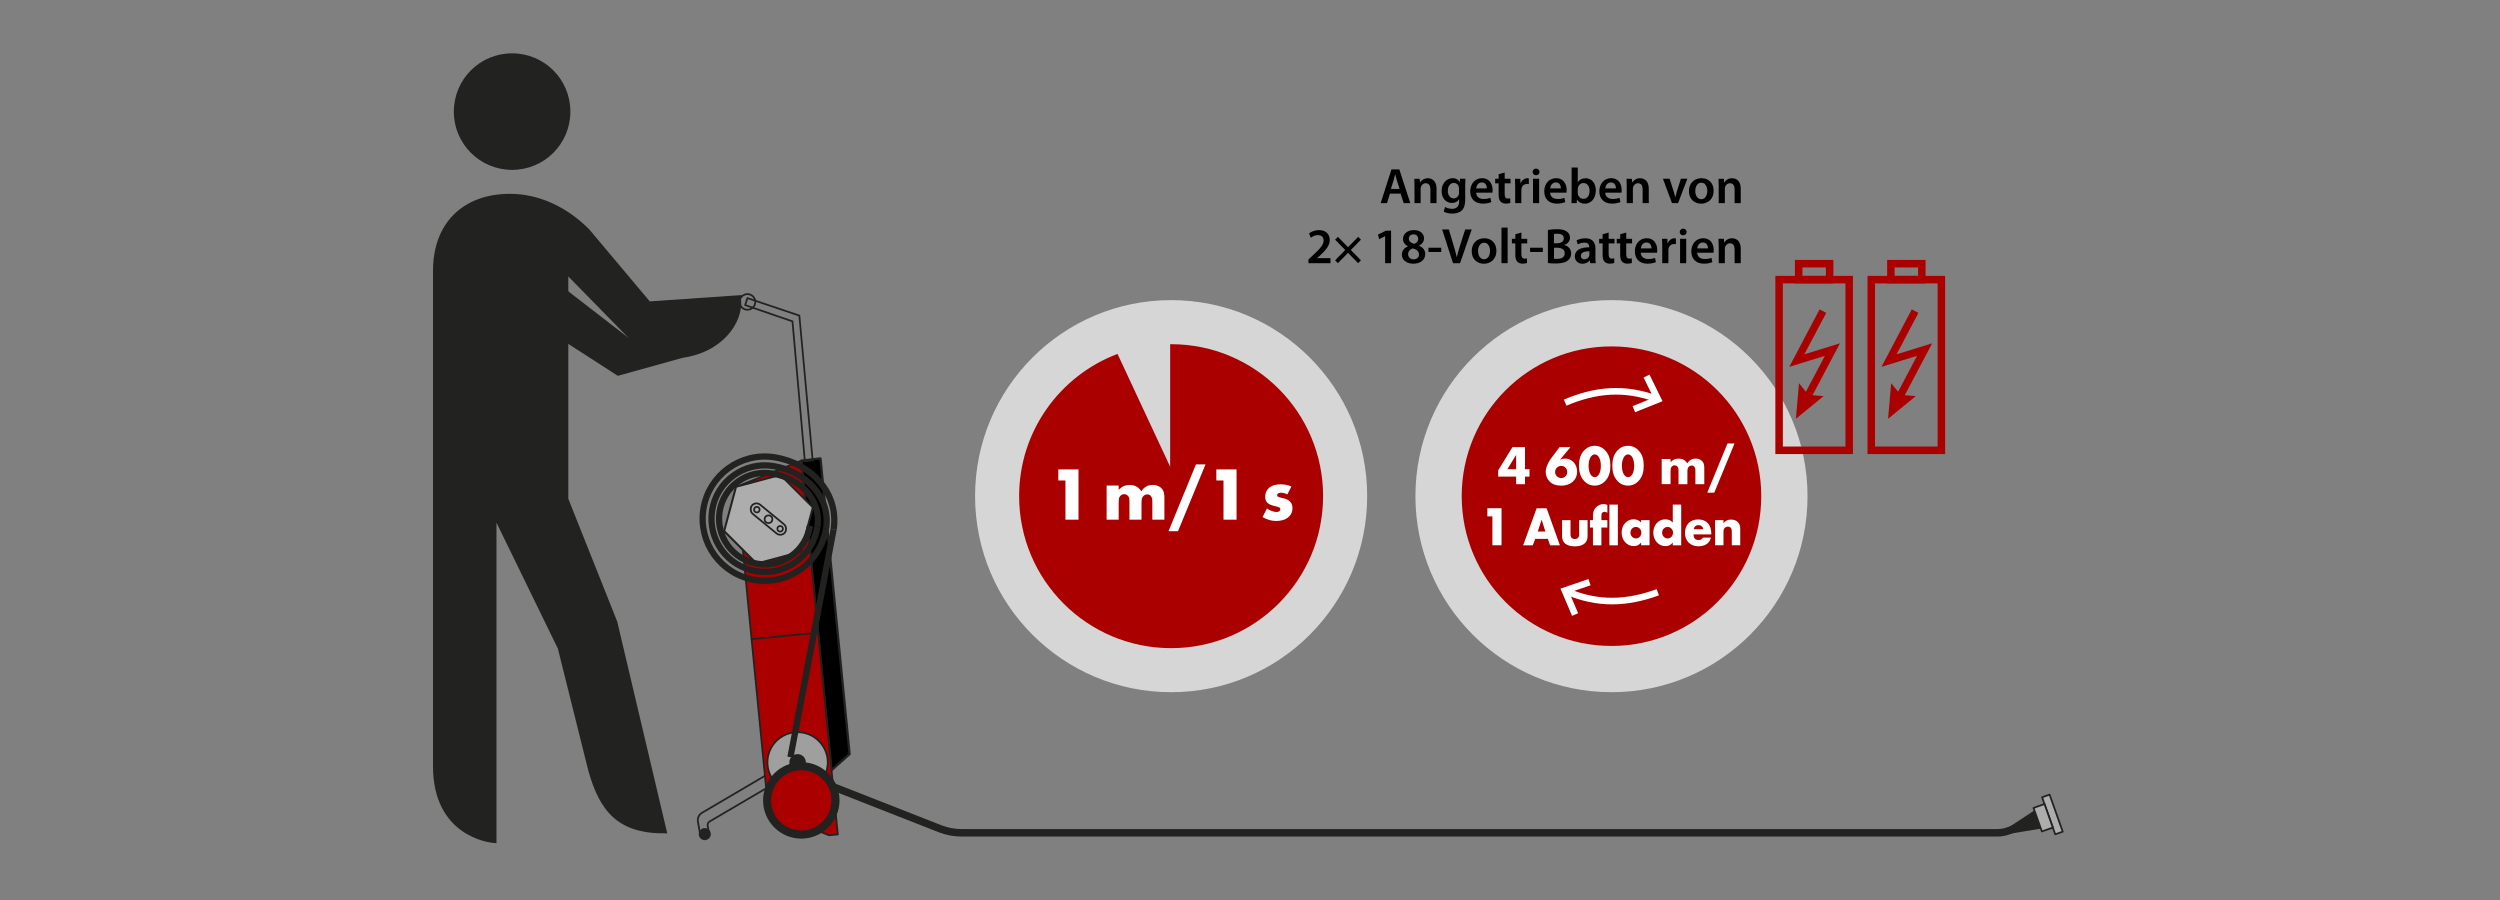 <?xml version="1.0" encoding="UTF-8"?><svg id="Vrstva_2" xmlns="http://www.w3.org/2000/svg" viewBox="0 0 1000 360"><rect x="0" y="0" width="1000" height="360" fill="#808080" stroke="none"/><defs><style>.cls-1{fill:#d6d6d6;}.cls-1,.cls-2,.cls-3,.cls-4,.cls-5{stroke-width:0px;}.cls-6,.cls-7,.cls-8,.cls-9,.cls-10,.cls-11,.cls-12,.cls-13{stroke:#222221;stroke-linejoin:round;}.cls-6,.cls-7,.cls-10,.cls-11,.cls-12,.cls-13{stroke-linecap:round;}.cls-6,.cls-7,.cls-11,.cls-13{stroke-width:.71px;}.cls-6,.cls-10{fill:#adadad;}.cls-14{stroke:#a00;}.cls-14,.cls-8,.cls-15,.cls-9,.cls-13{fill:none;}.cls-14,.cls-9{stroke-width:3px;}.cls-7,.cls-4{fill:#a00;}.cls-8{stroke-width:2.5px;}.cls-15{stroke:#fff;stroke-width:2.64px;}.cls-2,.cls-12{fill:#000;}.cls-3{fill:#222221;}.cls-10{stroke-width:.82px;}.cls-11{fill:#9f9f9f;}.cls-12{stroke-width:.92px;}.cls-5{fill:#fff;}</style></defs><path class="cls-1" d="M644.59,276.88c43.31,0,78.42-35.11,78.42-78.42s-35.11-78.41-78.42-78.41-78.42,35.11-78.42,78.41,35.11,78.42,78.42,78.42"/><path class="cls-4" d="M644.59,258.38c33.09,0,59.91-26.82,59.91-59.91s-26.82-59.91-59.91-59.91-59.91,26.82-59.91,59.91,26.82,59.91,59.91,59.91"/><path class="cls-5" d="M611.8,187.68v2.95h-1.8v3.04h-3.55v-3.04h-7.18v-2.49l5.71-9.29h5.02v8.82h1.8ZM606.44,181.97l-3.49,5.71h3.49v-5.71Z"/><path class="cls-5" d="M628.19,178.86l-4.2,5.04c.87-.36,1.36-.47,2.07-.47,2.71,0,4.78,2.24,4.78,5.2,0,3.35-2.58,5.64-6.35,5.64-1.98,0-3.6-.58-4.67-1.69-.98-1.02-1.53-2.35-1.53-3.75,0-1.67.84-3.8,2.24-5.62l3.29-4.35h4.38ZM622.04,188.79c0,1.33,1.09,2.44,2.44,2.44s2.42-1.11,2.42-2.42c0-1.38-1.09-2.47-2.42-2.47s-2.44,1.09-2.44,2.44Z"/><path class="cls-5" d="M642.47,180.59c1.16,1.44,1.69,3.24,1.69,5.69s-.53,4.2-1.69,5.67c-1.18,1.49-2.75,2.29-4.58,2.29s-3.42-.78-4.6-2.29c-1.18-1.51-1.69-3.24-1.69-5.8,0-2.29.58-4.18,1.69-5.55,1.22-1.51,2.78-2.29,4.6-2.29s3.38.78,4.58,2.29ZM635.43,186.26c0,2.73,1,4.6,2.47,4.6s2.44-1.87,2.44-4.55-1.02-4.55-2.44-4.55-2.47,1.87-2.47,4.51Z"/><path class="cls-5" d="M655.8,180.59c1.16,1.44,1.69,3.24,1.69,5.69s-.53,4.2-1.69,5.67c-1.18,1.49-2.75,2.29-4.58,2.29s-3.42-.78-4.6-2.29c-1.18-1.51-1.69-3.24-1.69-5.8,0-2.29.58-4.18,1.69-5.55,1.22-1.51,2.78-2.29,4.6-2.29s3.38.78,4.58,2.29ZM648.76,186.26c0,2.73,1,4.6,2.47,4.6s2.44-1.87,2.44-4.55-1.02-4.55-2.44-4.55-2.47,1.87-2.47,4.51Z"/><path class="cls-5" d="M668.22,183.61v1.24c1.04-1.02,1.96-1.4,3.27-1.4,1.55,0,2.6.58,3.4,1.87.8-1.24,1.93-1.89,3.42-1.89,1.18,0,2.29.53,2.84,1.36.38.58.56,1.29.56,2.36v6.53h-3.55v-4.98c0-1.02-.02-1.2-.2-1.6-.22-.56-.71-.89-1.29-.89s-1.2.38-1.47.93c-.18.38-.24.8-.24,1.55v4.98h-3.55v-4.98c0-1.07-.02-1.24-.16-1.6-.2-.56-.8-.96-1.38-.96s-1.16.38-1.4.84c-.18.36-.25.82-.25,1.71v4.98h-3.55v-10.06h3.55Z"/><path class="cls-5" d="M693.81,177.39l-8.11,19.68h-2.8l8.09-19.68h2.82Z"/><path class="cls-5" d="M594.95,206.56v-3.27h5.66v14.82h-3.65v-11.55h-2Z"/><path class="cls-5" d="M614.09,215.54l-.97,2.58h-3.86l5.4-14.82h3.99l5.3,14.82h-3.9l-.91-2.58h-5.04ZM616.65,207.87l-1.54,4.73h3.04l-1.5-4.73Z"/><path class="cls-5" d="M628.21,213.76c0,1.22.57,1.84,1.73,1.84s1.71-.62,1.71-1.84v-5.71h3.38v6.4c0,2.67-1.77,4.09-5.09,4.09s-5.11-1.42-5.11-4.09v-6.4h3.38v5.71Z"/><path class="cls-5" d="M640.56,218.12h-3.38v-7.11h-1.2v-2.96h1.2v-1.53c0-1.64.27-2.51,1.08-3.42.84-.96,2-1.49,3.19-1.49.57,0,.91.09,1.5.38v3.09c-.57-.27-.82-.36-1.18-.36-.44,0-.93.31-1.08.67-.11.25-.13.58-.13,1.4v1.27h2.38v2.96h-2.38v7.11ZM647.14,218.12h-3.38v-16.29h3.38v16.29Z"/><path class="cls-5" d="M659.82,208.05v10.06h-3.38v-1.11c-.74,1-1.67,1.44-2.96,1.44-2.72,0-4.83-2.35-4.83-5.4s2.09-5.33,4.81-5.33c1.22,0,2.15.4,2.98,1.31v-.98h3.38ZM652.18,213.05c0,1.29.97,2.33,2.19,2.33s2.17-1.02,2.17-2.31-.97-2.29-2.2-2.29-2.17,1.04-2.17,2.27Z"/><path class="cls-5" d="M672.48,201.83v16.29h-3.38v-1.11c-.74,1-1.67,1.44-2.95,1.44-2.72,0-4.83-2.35-4.83-5.4s2.09-5.33,4.81-5.33c1.22,0,2.15.4,2.98,1.31v-7.2h3.38ZM664.85,213.05c0,1.29.97,2.33,2.19,2.33s2.17-1.02,2.17-2.31-.97-2.29-2.19-2.29-2.17,1.04-2.17,2.27Z"/><path class="cls-5" d="M677.4,213.74c.02,1.51.7,2.27,2.05,2.27.8,0,1.25-.24,1.67-.96h3.25c-.23.84-.44,1.29-.84,1.78-.87,1.07-2.36,1.69-4.07,1.69-3.31,0-5.47-2.11-5.47-5.35s2.05-5.4,5.32-5.4,5.21,2.11,5.21,5.62v.36h-7.11ZM681.37,211.67c-.23-1-.97-1.62-1.98-1.62s-1.73.6-1.9,1.62h3.88Z"/><path class="cls-5" d="M689.39,208.05v1.27c.91-1.11,1.71-1.49,3.06-1.49,1.18,0,2.09.36,2.76,1.11.68.71.89,1.4.89,2.78v6.4h-3.38v-5.09c0-1.02-.02-1.22-.21-1.6-.21-.47-.76-.78-1.35-.78-.55,0-1.08.27-1.41.67-.25.36-.36.73-.36,1.4v5.4h-3.38v-10.06h3.38Z"/><path class="cls-15" d="M663.2,159.78c-13.51-5.18-25.3-3.75-37.14,1.28"/><polyline class="cls-15" points="658.62 150.43 663.2 159.78 653.54 163.67"/><path class="cls-15" d="M625.96,236.24c13.22,5.88,25.07,5.07,37.16.66"/><polyline class="cls-15" points="630.04 245.82 625.96 236.24 635.8 232.87"/><polygon class="cls-12" points="339.84 301.65 332.59 308.08 320.52 184.26 328.19 183.37 339.84 301.65"/><path class="cls-1" d="M468.45,276.88c43.31,0,78.42-35.11,78.42-78.42s-35.11-78.41-78.42-78.41-78.42,35.11-78.42,78.41,35.11,78.42,78.42,78.42"/><path class="cls-4" d="M529.24,198.47c0-33.58-27.22-60.79-60.79-60.79-.13,0-.26,0-.39.01v49.01l-21.05-45.13c-23,8.67-39.36,30.87-39.36,56.9,0,33.58,27.22,60.79,60.79,60.79s60.79-27.22,60.79-60.79"/><path class="cls-5" d="M423.32,192.19v-4.43h8.08v20.11h-5.22v-15.68h-2.86Z"/><path class="cls-5" d="M447.47,194.21v1.69c1.42-1.39,2.65-1.9,4.43-1.9,2.11,0,3.53.78,4.61,2.53,1.09-1.69,2.62-2.56,4.64-2.56,1.6,0,3.11.72,3.86,1.84.51.78.75,1.75.75,3.2v8.86h-4.82v-6.75c0-1.39-.03-1.63-.27-2.17-.3-.75-.96-1.21-1.75-1.21s-1.63.51-1.99,1.27c-.24.51-.33,1.08-.33,2.11v6.75h-4.82v-6.75c0-1.45-.03-1.69-.21-2.17-.27-.75-1.09-1.3-1.87-1.3s-1.57.51-1.9,1.15c-.24.48-.33,1.12-.33,2.32v6.75h-4.82v-13.66h4.82Z"/><path class="cls-5" d="M482.2,185.77l-11,26.71h-3.8l10.98-26.71h3.83Z"/><path class="cls-5" d="M486.54,192.19v-4.43h8.08v20.11h-5.22v-15.68h-2.86Z"/><path class="cls-5" d="M514.94,197.74c-.91-.45-1.78-.66-2.62-.66s-1.48.42-1.48.96c0,.6.36.78,2.17,1.18,2.68.54,3.98,1.84,3.98,4.04,0,3.11-2.56,5.13-6.51,5.13-1.9,0-3.68-.51-5.46-1.57l1.75-3.41c1.27.84,2.74,1.39,3.86,1.39.87,0,1.51-.45,1.51-1.06,0-.66-.42-.9-2.05-1.27-2.89-.6-4.01-1.66-4.01-3.8,0-3.04,2.32-4.94,6.09-4.94,1.66,0,2.89.24,4.4.87l-1.63,3.14Z"/><path class="cls-13" d="M318.42,308.3l-34.58,20.3c-.59.35-.9,1.02-.78,1.7l.66,3.66-3.49.63-1.06-5.89c-.26-1.43.4-2.86,1.66-3.59l34.38-20.22c.7-.41,1.08-1.2.97-2.01l-1.04-7.48c-.3-1.38.57-2.74,1.95-3.04,1.38-.3,2.74.57,3.04,1.95l1.25,8.98"/><polygon class="cls-7" points="307.34 324.39 331.6 334.12 335.13 333.78 320.52 184.26 294.67 194.68 307.34 324.39"/><line class="cls-13" x1="300.62" y1="255.65" x2="327.24" y2="253.05"/><circle class="cls-3" cx="281.91" cy="333.64" r="2.41"/><polygon class="cls-13" points="298.06 122.04 298.98 119.24 319.74 126.24 325.06 184.16 321.94 184.46 316.99 128.54 298.06 122.04"/><circle class="cls-11" cx="319.04" cy="304.94" r="12.06"/><circle class="cls-3" cx="319.04" cy="304.94" r="3.3"/><circle class="cls-13" cx="298.98" cy="120.77" r="3.13"/><path class="cls-9" d="M815.04,328.05l-11.71,4.29c-1.41.52-2.91.78-4.41.78h-414.32c-2.88,0-5.73-.53-8.42-1.56l-57.52-22.57"/><rect class="cls-6" x="813.04" y="324.19" width="15.72" height="3.18" transform="translate(853.42 -556.8) rotate(70.46)"/><rect class="cls-6" x="812.22" y="324.77" width="9.98" height="4.65" transform="translate(852.2 -552.45) rotate(70.46)"/><rect class="cls-6" x="296.32" y="210.29" width="15.72" height="3.18" transform="translate(207.09 -145.88) rotate(39.96)"/><rect class="cls-6" x="301.7" y="206.56" width="9.98" height="4.65" transform="translate(205.75 -148.19) rotate(39.96)"/><circle class="cls-3" cx="320.52" cy="320.16" r="15.29"/><path class="cls-3" d="M216.81,130.8l30.32,19.53,25.91-7.2c15.58-2.17,24.2-13.65,23.41-23.25l-44.97,15.31-24.19-18.68c-9.2-7.57-8.99-15.92-21.83-15.88"/><path class="cls-3" d="M263.6,137.54l-11.63-1.8-24.65-25.16v88.92l19.57,49.12,20.01,84.71c-19.79.43-26.97-8.87-31.53-24.89l-12.22-49-24.56-50.37v128.18c-3.75,0-25.39-3.33-25.39-30.8V108.33c0-19.15,12.07-30.8,30.81-30.8,11.23,0,22.48,4.99,31.63,14.15l24.26,28.87,36.93-2.54c-5.53,10.69-12.62,20.8-33.22,19.54ZM204.84,67.95c-12.9,0-23.31-10.41-23.31-23.31s10.41-23.31,23.31-23.31,23.31,10.41,23.31,23.31-10.4,23.31-23.31,23.31Z"/><polygon class="cls-3" points="798.13 334.44 813.72 324.19 816.29 331.46 798.13 334.44"/><circle class="cls-4" cx="320.52" cy="320.16" r="12.06"/><polygon class="cls-10" points="325.15 202.94 312.16 189.95 294.41 194.7 289.66 212.45 302.65 225.44 320.39 220.68 325.15 202.94"/><circle class="cls-13" cx="307.4" cy="207.69" r="1.54"/><circle class="cls-13" cx="312.06" cy="211.52" r="1.11"/><circle class="cls-13" cx="302.74" cy="203.86" r="1.11"/><rect class="cls-13" x="298.81" y="205.28" width="17.06" height="4.72" rx="2.36" ry="2.36" transform="translate(201.78 -147.93) rotate(39.42)"/><path class="cls-8" d="M326.96,210.8c1.7-10.69-6.78-19.59-18.18-21.41-9.97-1.59-19.35,5.21-20.93,15.19s5.21,19.35,15.19,20.93,19.35-5.21,20.93-15.19"/><path class="cls-8" d="M330.44,211.36c1.96-12.34-8.13-22.88-21.19-24.95-11.63-1.85-22.55,6.08-24.4,17.7s6.08,22.55,17.7,24.4c11.63,1.85,22.55-6.08,24.4-17.7"/><path class="cls-8" d="M333.43,211.83c2.27-14.26-8.65-26.53-23.62-28.91-13.55-2.16-26.28,7.08-28.44,20.63s7.08,26.28,20.63,28.44c13.55,2.16,26.28-7.08,28.44-20.63"/><line class="cls-8" x1="316.18" y1="302.87" x2="333.43" y2="211.83"/><path class="cls-2" d="M555.97,77.43l-1.16,3.82h-2.54l4.32-13.49h3.14l4.38,13.49h-2.64l-1.22-3.82h-4.28ZM559.83,75.57l-1.06-3.32c-.26-.82-.48-1.74-.68-2.52h-.04c-.2.78-.4,1.72-.64,2.52l-1.04,3.32h3.46Z"/><path class="cls-2" d="M565.8,74.41c0-1.12-.04-2.06-.08-2.9h2.14l.12,1.46h.06c.44-.76,1.5-1.68,3.12-1.68s3.46,1.1,3.46,4.18v5.79h-2.46v-5.51c0-1.4-.52-2.46-1.86-2.46-.98,0-1.66.7-1.92,1.44-.08.2-.12.5-.12.78v5.75h-2.46v-6.85Z"/><path class="cls-2" d="M586.08,79.83c0,2.04-.42,3.5-1.44,4.42-1,.9-2.42,1.18-3.76,1.18-1.24,0-2.56-.28-3.4-.78l.54-1.86c.62.36,1.66.74,2.84.74,1.6,0,2.8-.84,2.8-2.94v-.84h-.04c-.56.86-1.54,1.44-2.84,1.44-2.42,0-4.14-2-4.14-4.76,0-3.2,2.08-5.15,4.42-5.15,1.5,0,2.36.72,2.82,1.52h.04l.1-1.3h2.14c-.04.66-.08,1.46-.08,2.8v5.53ZM583.61,75.41c0-.24-.02-.46-.08-.66-.26-.9-.96-1.58-2-1.58-1.38,0-2.4,1.2-2.4,3.18,0,1.66.84,3,2.38,3,.92,0,1.72-.6,2-1.5.08-.24.1-.58.1-.86v-1.58Z"/><path class="cls-2" d="M590.46,77.07c.06,1.76,1.44,2.52,3,2.52,1.14,0,1.94-.18,2.7-.44l.36,1.68c-.84.36-2,.62-3.4.62-3.16,0-5.03-1.94-5.03-4.92,0-2.7,1.64-5.25,4.76-5.25s4.2,2.6,4.2,4.74c0,.46-.04.82-.08,1.04h-6.53ZM594.74,75.35c.02-.9-.38-2.38-2.02-2.38-1.52,0-2.16,1.38-2.26,2.38h4.28Z"/><path class="cls-2" d="M601.87,69v2.5h2.34v1.84h-2.34v4.28c0,1.2.32,1.8,1.26,1.8.44,0,.68-.02.96-.1l.04,1.86c-.36.14-1.02.26-1.78.26-.92,0-1.66-.3-2.12-.8-.54-.56-.78-1.46-.78-2.74v-4.56h-1.38v-1.84h1.38v-1.82l2.42-.68Z"/><path class="cls-2" d="M606.07,74.65c0-1.32-.02-2.28-.08-3.14h2.12l.1,1.84h.06c.48-1.36,1.62-2.06,2.68-2.06.24,0,.38.02.58.06v2.3c-.22-.04-.44-.06-.74-.06-1.16,0-1.98.74-2.2,1.86-.04.22-.06.48-.06.74v5.06h-2.46v-6.61Z"/><path class="cls-2" d="M614.42,70.1c-.82,0-1.36-.6-1.36-1.32,0-.76.56-1.34,1.38-1.34s1.36.58,1.38,1.34c0,.72-.54,1.32-1.38,1.32h-.02ZM613.2,81.25v-9.75h2.46v9.75h-2.46Z"/><path class="cls-2" d="M620.06,77.07c.06,1.76,1.44,2.52,3,2.52,1.14,0,1.94-.18,2.7-.44l.36,1.68c-.84.36-2,.62-3.4.62-3.16,0-5.02-1.94-5.02-4.92,0-2.7,1.64-5.25,4.76-5.25s4.2,2.6,4.2,4.74c0,.46-.04.82-.08,1.04h-6.53ZM624.35,75.35c.02-.9-.38-2.38-2.02-2.38-1.52,0-2.16,1.38-2.26,2.38h4.28Z"/><path class="cls-2" d="M628.65,67.02h2.46v5.83h.04c.6-.94,1.66-1.56,3.12-1.56,2.38,0,4.08,1.98,4.06,4.94,0,3.5-2.22,5.25-4.42,5.25-1.26,0-2.38-.48-3.08-1.68h-.04l-.12,1.46h-2.1c.04-.66.08-1.74.08-2.72v-11.51ZM631.11,77.23c0,.2.02.4.06.58.26,1,1.12,1.72,2.18,1.72,1.54,0,2.48-1.22,2.48-3.2,0-1.72-.82-3.12-2.46-3.12-1,0-1.92.72-2.18,1.8-.04.18-.08.4-.08.64v1.58Z"/><path class="cls-2" d="M642.1,77.07c.06,1.76,1.44,2.52,3,2.52,1.14,0,1.94-.18,2.7-.44l.36,1.68c-.84.36-2,.62-3.4.62-3.16,0-5.03-1.94-5.03-4.92,0-2.7,1.64-5.25,4.76-5.25s4.2,2.6,4.2,4.74c0,.46-.04.82-.08,1.04h-6.53ZM646.38,75.35c.02-.9-.38-2.38-2.02-2.38-1.52,0-2.16,1.38-2.26,2.38h4.28Z"/><path class="cls-2" d="M650.69,74.41c0-1.12-.04-2.06-.08-2.9h2.14l.12,1.46h.06c.44-.76,1.5-1.68,3.12-1.68,1.7,0,3.46,1.1,3.46,4.18v5.79h-2.46v-5.51c0-1.4-.52-2.46-1.86-2.46-.98,0-1.66.7-1.92,1.44-.08.2-.12.5-.12.78v5.75h-2.46v-6.85Z"/><path class="cls-2" d="M667.84,71.5l1.58,4.94c.28.86.48,1.64.66,2.44h.06c.18-.8.4-1.56.66-2.44l1.56-4.94h2.58l-3.72,9.75h-2.42l-3.62-9.75h2.66Z"/><path class="cls-2" d="M680.45,81.47c-2.74,0-4.88-1.88-4.88-5.02s2.1-5.17,5.04-5.17,4.84,2.04,4.84,5c0,3.58-2.52,5.19-4.99,5.19h-.02ZM680.53,79.69c1.4,0,2.38-1.36,2.38-3.34,0-1.52-.68-3.28-2.36-3.28s-2.44,1.7-2.44,3.32c0,1.88.94,3.3,2.4,3.3h.02Z"/><path class="cls-2" d="M687.48,74.41c0-1.12-.04-2.06-.08-2.9h2.14l.12,1.46h.06c.44-.76,1.5-1.68,3.12-1.68,1.7,0,3.46,1.1,3.46,4.18v5.79h-2.46v-5.51c0-1.4-.52-2.46-1.86-2.46-.98,0-1.66.7-1.92,1.44-.08.2-.12.5-.12.78v5.75h-2.46v-6.85Z"/><path class="cls-2" d="M523.38,105.27v-1.48l1.54-1.44c3.06-2.82,4.5-4.38,4.52-6.11,0-1.18-.62-2.2-2.32-2.2-1.16,0-2.12.58-2.78,1.08l-.72-1.74c.94-.76,2.36-1.34,4-1.34,2.88,0,4.28,1.82,4.28,3.94,0,2.3-1.64,4.14-3.92,6.25l-1.12.98v.04h5.33v2.02h-8.81Z"/><path class="cls-2" d="M535.17,94.74l4.04,4.14,4.06-4.14,1.1,1.12-4.04,4.14,4.04,4.12-1.12,1.14-4.04-4.12-4.04,4.12-1.12-1.14,4.04-4.12-4.04-4.14,1.12-1.12Z"/><path class="cls-2" d="M554.05,94.48h-.04l-2.38,1.2-.42-1.86,3.18-1.56h2.04v13.01h-2.38v-10.79Z"/><path class="cls-2" d="M565.54,92.04c2.82,0,4.08,1.68,4.08,3.28,0,1.1-.58,2.24-2,2.94v.06c1.42.54,2.48,1.66,2.48,3.28,0,2.32-1.96,3.88-4.75,3.88-3.04,0-4.62-1.76-4.62-3.58,0-1.6.94-2.7,2.44-3.36v-.06c-1.36-.66-1.98-1.74-1.98-2.88,0-2.12,1.88-3.56,4.32-3.56h.02ZM565.44,103.75c1.3,0,2.16-.82,2.16-1.94,0-1.32-.96-2.04-2.42-2.44-1.22.34-1.92,1.2-1.92,2.26-.04,1.12.8,2.12,2.16,2.12h.02ZM565.42,93.74c-1.24,0-1.88.82-1.88,1.76,0,1.06.88,1.7,2.12,2.04.9-.26,1.62-.98,1.62-1.96,0-.9-.54-1.84-1.84-1.84h-.02Z"/><path class="cls-2" d="M576.49,99.09v1.7h-5.11v-1.7h5.11Z"/><path class="cls-2" d="M581.21,105.27l-4.36-13.49h2.68l1.84,6.15c.52,1.7.98,3.28,1.32,4.9h.04c.36-1.6.86-3.24,1.38-4.88l1.96-6.17h2.62l-4.67,13.49h-2.82Z"/><path class="cls-2" d="M593.56,105.49c-2.74,0-4.88-1.88-4.88-5.02s2.1-5.17,5.04-5.17,4.84,2.04,4.84,5c0,3.58-2.52,5.19-4.99,5.19h-.02ZM593.64,103.71c1.4,0,2.38-1.36,2.38-3.34,0-1.52-.68-3.28-2.36-3.28s-2.44,1.7-2.44,3.32c0,1.88.94,3.3,2.4,3.3h.02Z"/><path class="cls-2" d="M600.59,91.04h2.46v14.23h-2.46v-14.23Z"/><path class="cls-2" d="M608.55,93.02v2.5h2.34v1.84h-2.34v4.28c0,1.2.32,1.8,1.26,1.8.44,0,.68-.02.96-.1l.04,1.86c-.36.14-1.02.26-1.78.26-.92,0-1.66-.3-2.12-.8-.54-.56-.78-1.46-.78-2.74v-4.56h-1.38v-1.84h1.38v-1.82l2.42-.68Z"/><path class="cls-2" d="M617.14,99.09v1.7h-5.11v-1.7h5.11Z"/><path class="cls-2" d="M619.16,91.98c.78-.16,2.2-.3,3.6-.3,1.8,0,2.94.24,3.84.86.84.5,1.4,1.38,1.4,2.54,0,1.24-.78,2.36-2.24,2.9v.06c1.42.36,2.72,1.48,2.72,3.32,0,1.2-.52,2.14-1.28,2.78-.96.84-2.54,1.26-5.02,1.26-1.36,0-2.38-.1-3.02-.18v-13.25ZM621.6,97.31h1.26c1.72,0,2.66-.8,2.66-1.94,0-1.28-.96-1.86-2.52-1.86-.72,0-1.14.04-1.4.1v3.7ZM621.6,103.49c.32.06.74.06,1.3.06,1.58,0,3-.58,3-2.26,0-1.56-1.38-2.2-3.08-2.2h-1.22v4.4Z"/><path class="cls-2" d="M638.16,102.93c0,.88.04,1.74.16,2.34h-2.22l-.18-1.08h-.06c-.58.76-1.6,1.3-2.88,1.3-1.96,0-3.06-1.42-3.06-2.9,0-2.44,2.18-3.7,5.79-3.68v-.16c0-.64-.26-1.7-1.98-1.7-.96,0-1.96.3-2.62.72l-.48-1.6c.72-.44,1.98-.86,3.52-.86,3.12,0,4.02,1.98,4.02,4.12v3.5ZM635.76,100.51c-1.74-.02-3.4.34-3.4,1.82,0,.96.62,1.4,1.4,1.4,1,0,1.7-.64,1.94-1.34.06-.18.06-.36.06-.54v-1.34Z"/><path class="cls-2" d="M643.46,93.02v2.5h2.34v1.84h-2.34v4.28c0,1.2.32,1.8,1.26,1.8.44,0,.68-.02.96-.1l.04,1.86c-.36.14-1.02.26-1.78.26-.92,0-1.66-.3-2.12-.8-.54-.56-.78-1.46-.78-2.74v-4.56h-1.38v-1.84h1.38v-1.82l2.42-.68Z"/><path class="cls-2" d="M650.49,93.02v2.5h2.34v1.84h-2.34v4.28c0,1.2.32,1.8,1.26,1.8.44,0,.68-.02.96-.1l.04,1.86c-.36.14-1.02.26-1.78.26-.92,0-1.66-.3-2.12-.8-.54-.56-.78-1.46-.78-2.74v-4.56h-1.38v-1.84h1.38v-1.82l2.42-.68Z"/><path class="cls-2" d="M656.31,101.09c.06,1.76,1.44,2.52,3,2.52,1.14,0,1.94-.18,2.7-.44l.36,1.68c-.84.36-2,.62-3.4.62-3.16,0-5.03-1.94-5.03-4.92,0-2.7,1.64-5.25,4.76-5.25s4.2,2.6,4.2,4.74c0,.46-.04.82-.08,1.04h-6.53ZM660.6,99.37c.02-.9-.38-2.38-2.02-2.38-1.52,0-2.16,1.38-2.26,2.38h4.28Z"/><path class="cls-2" d="M664.9,98.67c0-1.32-.02-2.28-.08-3.14h2.12l.1,1.84h.06c.48-1.36,1.62-2.06,2.68-2.06.24,0,.38.02.58.06v2.3c-.22-.04-.44-.06-.74-.06-1.16,0-1.98.74-2.2,1.86-.04.22-.06.48-.06.74v5.06h-2.46v-6.61Z"/><path class="cls-2" d="M673.25,94.12c-.82,0-1.36-.6-1.36-1.32,0-.76.56-1.34,1.38-1.34s1.36.58,1.38,1.34c0,.72-.54,1.32-1.38,1.32h-.02ZM672.03,105.27v-9.75h2.46v9.75h-2.46Z"/><path class="cls-2" d="M678.89,101.09c.06,1.76,1.44,2.52,3,2.52,1.14,0,1.94-.18,2.7-.44l.36,1.68c-.84.36-2,.62-3.4.62-3.16,0-5.02-1.94-5.02-4.92,0-2.7,1.64-5.25,4.76-5.25s4.2,2.6,4.2,4.74c0,.46-.04.82-.08,1.04h-6.53ZM683.18,99.37c.02-.9-.38-2.38-2.02-2.38-1.52,0-2.16,1.38-2.26,2.38h4.28Z"/><path class="cls-2" d="M687.48,98.43c0-1.12-.04-2.06-.08-2.9h2.14l.12,1.46h.06c.44-.76,1.5-1.68,3.12-1.68,1.7,0,3.46,1.1,3.46,4.18v5.79h-2.46v-5.51c0-1.4-.52-2.46-1.86-2.46-.98,0-1.66.7-1.92,1.44-.08.2-.12.5-.12.78v5.75h-2.46v-6.85Z"/><polyline class="cls-14" points="729.16 124.45 718.73 144.23 732.96 139.83 722.53 159.6"/><polygon class="cls-4" points="719.59 153.28 723.4 157.96 729.41 158.46 718.36 167.52 719.59 153.28"/><rect class="cls-14" x="691.52" y="131.96" width="68.27" height="28.04" transform="translate(579.68 871.64) rotate(-90)"/><rect class="cls-14" x="722.47" y="102.47" width="6.37" height="12.38" transform="translate(617 834.32) rotate(-90)"/><polyline class="cls-14" points="766.04 124.45 755.61 144.23 769.84 139.83 759.41 159.6"/><polygon class="cls-4" points="756.47 153.28 760.28 157.96 766.29 158.46 755.23 167.52 756.47 153.28"/><rect class="cls-14" x="728.4" y="131.96" width="68.27" height="28.04" transform="translate(616.55 908.52) rotate(-90)"/><rect class="cls-14" x="759.35" y="102.47" width="6.37" height="12.38" transform="translate(653.88 871.2) rotate(-90)"/></svg>